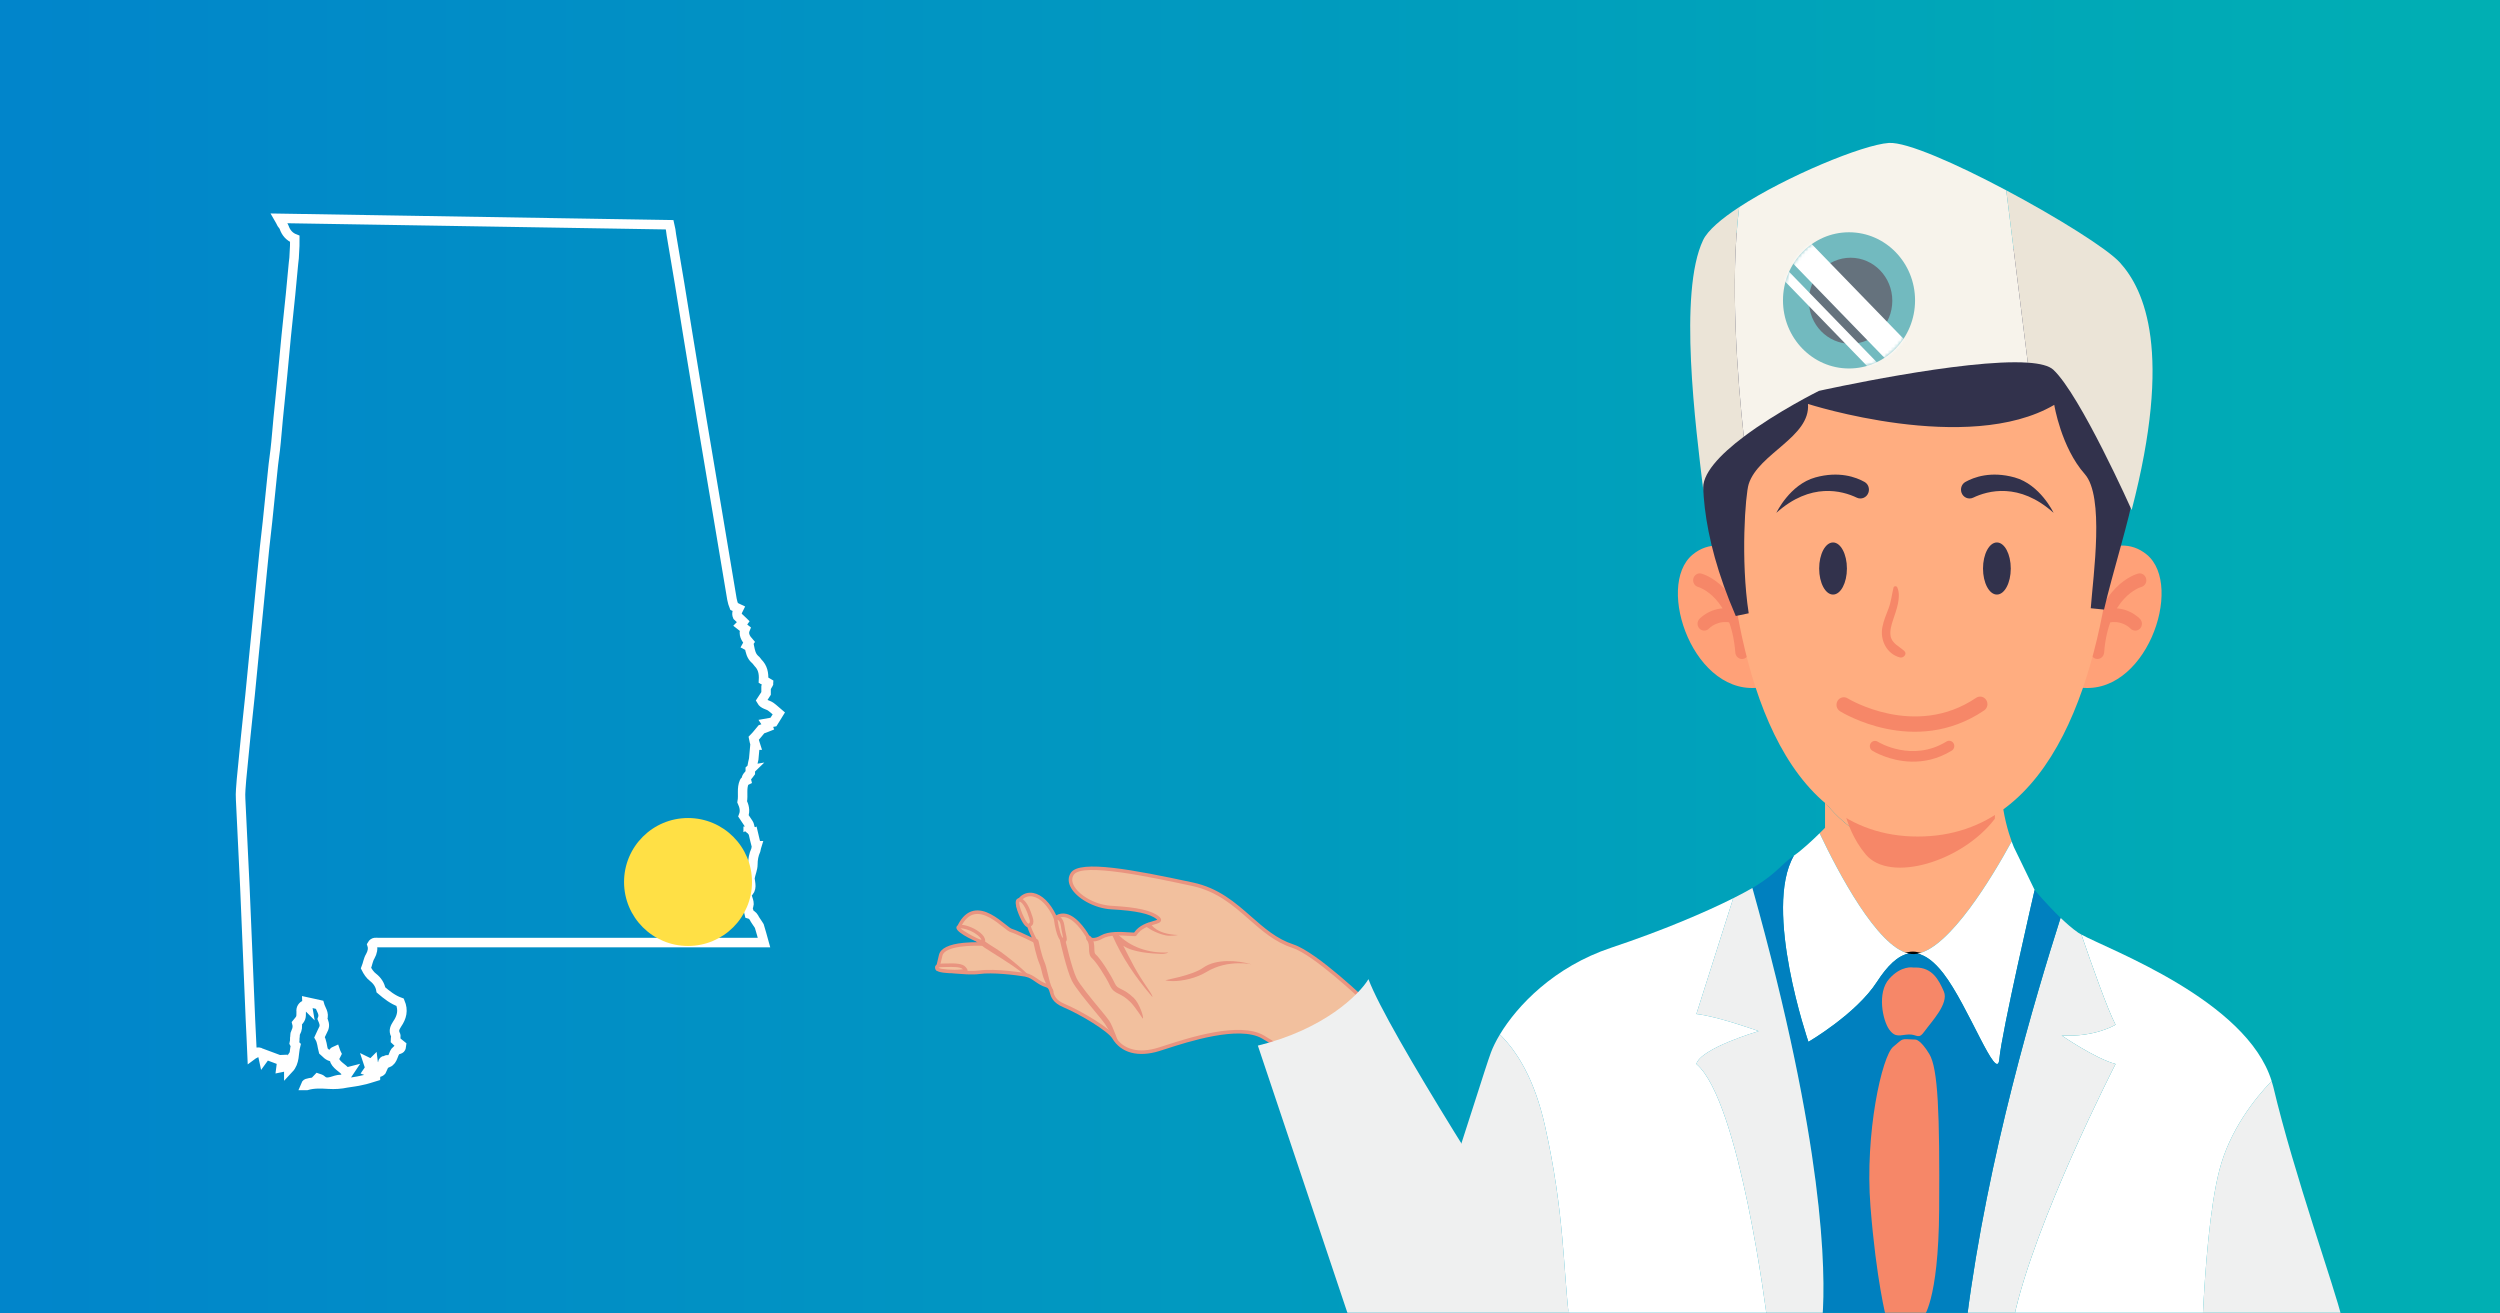 <svg width="790" height="415" viewBox="0 0 790 415" fill="none" xmlns="http://www.w3.org/2000/svg">
<rect x="0" y="0" width="790" height="415" fill="#333333" stroke="none"/>
<rect width="790" height="415" fill="url(#paint0_linear)"/>
<mask id="mask0" mask-type="alpha" maskUnits="userSpaceOnUse" x="0" y="0" width="790" height="415">
<rect width="790" height="415" fill="url(#paint1_linear)"/>
</mask>
<g mask="url(#mask0)">
<path d="M408.547 298.975C396.594 295.053 391.442 282.547 376.81 279.409C362.178 276.271 341.776 271.936 338.891 276.064C336.005 280.192 343.631 286.384 351.256 286.797C358.881 287.21 363.621 288.154 365.888 290.056C368.155 291.957 361.362 290.881 358.675 295.26C356.408 295.26 351.05 294.434 348.165 296.085C345.279 297.736 344.043 296.498 344.043 296.498C344.043 296.498 338.685 286.297 333.533 290.056C330.235 282.669 325.289 281.224 322.61 283.907C319.931 286.591 324.465 290.265 325.083 292.453C325.701 294.641 327.35 297.53 327.35 297.53C327.35 297.53 321.58 294.64 319.519 294.021C317.459 293.402 308.391 282.422 303.238 292.453C308.802 297.53 311.069 298.356 311.069 298.356C311.069 298.356 298.292 297.53 297.262 301.864C296.232 306.199 296.231 306.199 296.231 306.199C296.231 306.199 304.887 307.85 309.421 307.231C313.955 306.612 321.58 307.644 324.053 308.056C326.526 308.469 327.968 310.642 330.647 311.413C333.327 312.184 330.853 315.486 336.211 317.757C341.569 320.027 350.47 325.355 351.977 327.87C354.759 332.514 360.22 333.443 366.196 331.585C372.173 329.728 390.823 322.916 399.067 327.663C407.31 332.41 416.584 340.46 416.584 340.46L432.452 317.344C432.453 317.344 415.991 301.417 408.547 298.975Z" fill="#F2C09E"/>
<path d="M416.585 341.023C416.608 341.023 416.632 341.022 416.656 341.019C416.814 340.999 416.957 340.912 417.047 340.78L432.915 317.663C433.07 317.437 433.039 317.131 432.842 316.941C432.167 316.287 416.203 300.896 408.722 298.441C403.435 296.707 399.527 293.277 395.391 289.646C390.33 285.205 385.097 280.613 376.927 278.86C358.288 274.862 341.317 271.615 338.431 275.743C337.528 277.036 337.463 278.569 338.245 280.177C340.028 283.846 345.851 287.068 351.226 287.359C359.042 287.782 363.453 288.747 365.528 290.487C365.602 290.549 365.656 290.6 365.695 290.641C365.429 290.771 364.879 290.93 364.42 291.062C362.635 291.577 359.972 292.344 358.373 294.694C357.952 294.682 357.443 294.652 356.871 294.617C354.098 294.447 350.296 294.218 347.887 295.598C345.748 296.821 344.723 296.297 344.485 296.132C344.015 295.268 340.85 289.686 336.985 288.786C335.859 288.523 334.781 288.676 333.772 289.237C331.858 285.243 329.239 282.684 326.526 282.183C324.901 281.881 323.369 282.354 322.213 283.51C320.027 285.7 321.899 288.422 323.267 290.408C323.839 291.239 324.379 292.024 324.543 292.606C324.886 293.819 325.524 295.219 326.045 296.262C324.17 295.354 321.104 293.91 319.68 293.483C319.347 293.383 318.558 292.757 317.723 292.094C315.172 290.07 311.315 287.015 307.616 287.815C305.655 288.239 304.015 289.713 302.739 292.196C302.624 292.421 302.673 292.697 302.861 292.868C305.607 295.373 307.567 296.861 308.863 297.73C307.657 297.732 306.099 297.764 304.496 297.925C299.823 298.397 297.205 299.678 296.716 301.734L295.686 306.068C295.651 306.218 295.677 306.375 295.76 306.503C295.844 306.632 295.977 306.722 296.126 306.75C296.484 306.818 304.927 308.409 309.497 307.787C313.644 307.22 320.771 308.078 323.961 308.61C325.131 308.805 326.084 309.463 327.092 310.158C328.092 310.848 329.126 311.56 330.493 311.953C331.283 312.18 331.44 312.625 331.718 313.609C332.104 314.977 332.635 316.85 335.993 318.274C341.599 320.649 350.124 325.87 351.497 328.159C354.252 332.758 359.67 334.202 366.364 332.122C366.926 331.947 367.6 331.729 368.366 331.48C375.298 329.233 391.533 323.973 398.789 328.151C406.888 332.816 416.125 340.804 416.217 340.885C416.32 340.975 416.451 341.023 416.585 341.023ZM431.72 317.421L416.475 339.629C414.467 337.926 406.482 331.286 399.347 327.177C391.661 322.751 375.694 327.925 368.021 330.412C367.259 330.659 366.589 330.876 366.031 331.05C359.872 332.963 354.926 331.701 352.459 327.582C350.832 324.867 341.614 319.436 336.431 317.24C333.568 316.027 333.159 314.581 332.798 313.304C332.517 312.311 332.226 311.284 330.803 310.875C329.612 310.532 328.655 309.872 327.729 309.234C326.663 308.499 325.562 307.739 324.145 307.503C323.761 307.439 314.693 305.946 309.345 306.675C305.617 307.185 298.915 306.102 296.914 305.752L297.808 301.994C298.563 298.82 307.612 298.695 311.033 298.916C311.309 298.928 311.561 298.745 311.618 298.471C311.676 298.197 311.524 297.923 311.261 297.828C311.242 297.82 309.067 296.964 303.939 292.331C305.018 290.391 306.333 289.242 307.852 288.913C311.041 288.222 314.641 291.083 317.026 292.975C318.067 293.801 318.819 294.397 319.358 294.559C321.349 295.157 327.042 298.003 327.099 298.032C327.321 298.143 327.588 298.096 327.758 297.916C327.928 297.736 327.96 297.466 327.838 297.251C327.822 297.222 326.215 294.394 325.623 292.299C325.408 291.539 324.817 290.68 324.191 289.771C322.604 287.465 321.59 285.723 323.007 284.304C323.907 283.404 325.053 283.053 326.322 283.287C328.799 283.745 331.241 286.295 333.021 290.284C333.09 290.439 333.225 290.554 333.388 290.598C333.552 290.643 333.726 290.609 333.863 290.509C334.77 289.848 335.706 289.644 336.729 289.88C340.332 290.717 343.515 296.699 343.547 296.759C343.573 296.809 343.606 296.854 343.647 296.894C343.71 296.957 345.224 298.415 348.443 296.572C350.562 295.359 354.318 295.587 356.803 295.738C357.536 295.782 358.17 295.821 358.675 295.821C358.87 295.821 359.051 295.719 359.153 295.553C360.498 293.361 363.045 292.627 364.73 292.141C365.941 291.792 366.741 291.561 366.886 290.878C367.015 290.267 366.457 289.8 366.248 289.624C363.974 287.718 359.361 286.673 351.286 286.236C345.673 285.932 340.67 282.598 339.253 279.685C338.653 278.448 338.685 277.338 339.35 276.386C342.048 272.529 363.734 277.179 376.693 279.958C384.578 281.649 389.699 286.144 394.651 290.49C398.877 294.199 402.868 297.702 408.372 299.508C415.025 301.692 429.323 315.137 431.72 317.421Z" fill="#E99480"/>
<path d="M333.534 290.055C333.534 290.055 335.388 289.48 335.801 292.575C336.213 295.671 337.243 297.736 335.801 297.116C334.358 296.497 333.534 290.055 333.534 290.055Z" fill="#F2C09E"/>
<path d="M336.218 297.791C336.401 297.791 336.597 297.743 336.769 297.6C337.29 297.17 337.121 296.392 336.814 294.978C336.665 294.29 336.479 293.434 336.356 292.503C336.177 291.163 335.716 290.245 334.984 289.777C334.208 289.28 333.451 289.494 333.367 289.52L332.916 289.66L332.976 290.128C333.779 296.401 335.171 297.46 335.578 297.634C335.692 297.683 335.942 297.791 336.218 297.791ZM334.178 290.626C334.248 290.65 334.322 290.685 334.395 290.734C334.821 291.017 335.114 291.681 335.244 292.651C335.374 293.628 335.565 294.509 335.719 295.216C335.821 295.685 335.941 296.239 335.975 296.577C335.346 296.188 334.581 293.342 334.178 290.626Z" fill="#E99480"/>
<path d="M321.704 284.545C322.54 283.817 324.03 285.247 325.132 288.158C326.235 291.069 326.338 291.927 325.084 292.451C323.83 292.976 320.708 285.412 321.704 284.545Z" fill="#F2C09E"/>
<path d="M324.942 293.046C325.059 293.046 325.179 293.023 325.3 292.972C327.157 292.195 326.673 290.641 325.657 287.961C324.783 285.653 323.62 284.113 322.546 283.842C322.104 283.73 321.672 283.83 321.336 284.122C320.094 285.205 322.297 290.084 323.166 291.485C323.598 292.183 324.226 293.046 324.942 293.046ZM322.192 284.921C322.215 284.921 322.241 284.925 322.272 284.932C322.825 285.072 323.791 286.203 324.608 288.36C325.765 291.413 325.538 291.649 324.943 291.904C324.632 291.736 323.871 290.705 323.085 288.845C322.157 286.651 321.988 285.254 322.099 284.95C322.126 284.931 322.154 284.921 322.192 284.921Z" fill="#E99480"/>
<path d="M302.783 293.177C302.717 292.322 305.889 292.876 308.295 294.382C310.701 295.887 310.901 297.092 310.701 297.594C310.5 298.095 302.883 294.482 302.783 293.177Z" fill="#F2C09E"/>
<path d="M310.563 298.203C311.009 298.203 311.17 297.933 311.221 297.804C311.39 297.381 311.699 295.851 308.592 293.907C306.682 292.71 303.667 291.799 302.646 292.419C302.352 292.598 302.197 292.89 302.223 293.223C302.355 294.941 309.255 298.017 310.366 298.188C310.437 298.198 310.503 298.203 310.563 298.203ZM303.556 293.333C304.356 293.333 306.262 293.774 307.997 294.86C309.487 295.792 310.011 296.56 310.154 297.01C308.48 296.571 304.419 294.23 303.511 293.334C303.526 293.334 303.541 293.333 303.556 293.333Z" fill="#E99480"/>
<path d="M296.233 306.197C295.407 305.065 297.271 305.021 298.674 305.021C300.077 305.021 303.686 304.72 304.688 305.924C305.69 307.129 305.189 306.727 303.485 306.928C301.781 307.128 296.798 306.972 296.233 306.197Z" fill="#F2C09E"/>
<path d="M301.511 307.562C302.476 307.562 303.258 307.523 303.548 307.489C303.956 307.441 304.29 307.429 304.559 307.42C305.092 307.401 305.513 307.386 305.702 306.965C305.904 306.512 305.573 306.116 305.117 305.567C304.166 304.424 301.77 304.386 299.396 304.449C299.119 304.455 298.873 304.462 298.673 304.462C297.201 304.462 295.952 304.523 295.568 305.28C295.437 305.539 295.367 305.967 295.778 306.531V306.531C296.394 307.374 299.393 307.562 301.511 307.562ZM304.271 306.307C304.034 306.317 303.746 306.334 303.417 306.373C301.498 306.599 297.237 306.331 296.674 305.854C296.651 305.822 296.634 305.795 296.621 305.772C296.879 305.648 297.567 305.585 298.672 305.585C298.88 305.585 299.136 305.579 299.424 305.572C300.771 305.537 303.572 305.466 304.254 306.286C304.261 306.293 304.266 306.3 304.271 306.307Z" fill="#E99480"/>
<path d="M353.524 329.953C353.669 329.953 351.69 324.33 350.488 322.524C350.049 321.865 348.9 320.474 347.445 318.712C344.82 315.535 341.225 311.183 340.217 309.164C338.678 306.081 336.641 297.026 336.621 296.934C336.52 296.48 336.07 296.195 335.616 296.296C335.162 296.398 334.878 296.848 334.979 297.303C335.063 297.683 337.081 306.651 338.712 309.917C339.806 312.109 343.322 316.366 346.148 319.786C347.515 321.442 348.697 322.872 349.087 323.458C350.263 325.225 352.772 329.494 352.797 329.537C352.954 329.804 353.235 329.953 353.524 329.953Z" fill="#E99480"/>
<path d="M332.523 313.95C332.907 313.687 333.005 313.163 332.743 312.779C332.069 311.792 331.554 309.607 331.1 307.68C330.749 306.189 330.416 304.781 330.01 303.875C329.155 301.973 328.184 297.402 328.175 297.356C328.079 296.9 327.629 296.613 327.177 296.706C326.722 296.803 326.432 297.25 326.528 297.705C326.569 297.9 327.546 302.499 328.475 304.566C328.816 305.325 329.13 306.657 329.463 308.066C329.973 310.239 332.378 314.049 332.523 313.95Z" fill="#E99480"/>
<path d="M324.732 308.777C324.92 308.777 325.109 308.715 325.266 308.586C325.625 308.29 318.282 301.989 314.663 299.723C313.349 298.901 311.992 298.051 311.716 297.816C311.452 297.5 310.99 297.418 310.631 297.638C310.234 297.881 310.109 298.399 310.352 298.796C310.543 299.11 310.895 299.353 313.77 301.152C317.083 303.226 322.627 306.697 324.081 308.469C324.247 308.673 324.489 308.777 324.732 308.777ZM311.786 297.916C311.787 297.916 311.787 297.916 311.787 297.917C311.787 297.916 311.787 297.916 311.786 297.916Z" fill="#E99480"/>
<path d="M361.128 321.882C361.579 321.77 360.144 317.162 358.291 315.36C356.586 313.703 355.269 313.047 354.307 312.568C353.28 312.056 352.764 311.799 352.254 310.693C350.997 307.965 347.725 302.861 346.225 301.573C345.862 301.261 345.832 300.685 345.816 299.77C345.795 298.628 345.769 297.207 344.679 295.947C344.375 295.595 343.844 295.557 343.492 295.862C343.141 296.167 343.103 296.699 343.407 297.051C344.098 297.848 344.115 298.797 344.134 299.801C344.153 300.847 344.175 302.033 345.13 302.853C346.335 303.888 349.473 308.681 350.727 311.4C351.486 313.046 352.446 313.524 353.56 314.078C354.47 314.532 355.603 315.096 357.119 316.57C358.74 318.145 361.06 321.899 361.128 321.882Z" fill="#E99480"/>
<path d="M370.718 310.03C373.65 310.03 377.99 309.118 381.19 307.167C388.215 302.885 395.997 304.86 395.549 304.732C391.002 303.435 384.257 302.934 380.219 305.79C376.557 308.379 367.865 309.675 368.312 309.799C368.829 309.941 369.676 310.03 370.718 310.03Z" fill="#E99480"/>
<path d="M368.377 295.581C369.881 295.902 372.57 295.47 372.106 295.45C365.383 295.17 363.775 292.117 363.76 292.087C363.554 291.675 363.052 291.499 362.639 291.701C362.225 291.902 362.046 292.393 362.241 292.811C362.317 292.974 364.948 294.85 368.377 295.581Z" fill="#E99480"/>
<path d="M363.052 312.893C358.606 306.462 357.582 303.878 354.959 298.863C358.069 301.007 364.05 301.311 366.771 301.425C368.522 301.498 369.273 300.968 369.176 300.971C362.777 301.304 356.894 299.135 353.052 295.012C352.771 294.712 352.315 294.657 351.972 294.885C351.629 295.112 351.501 295.555 351.669 295.931C354.571 302.426 358.509 308.469 364.064 314.95C364.23 315.144 364.365 314.792 363.052 312.893Z" fill="#E99480"/>
<path d="M605.911 301.356C604.989 301.166 604.079 301.15 603.182 301.317C593.24 299.182 580.936 275.816 574.999 263.304C576.034 262.288 576.71 261.592 576.71 261.592C576.71 261.592 576.71 261.592 576.71 253.477C576.71 253.477 587.202 268.355 605.236 269.032C623.27 269.708 632.452 250.772 632.452 250.772C632.916 257.479 634.686 263.153 635.682 265.901C629.554 277.123 616.165 299.482 605.911 301.356Z" fill="#FFAD80"/>
<path d="M605.236 269.031C587.202 268.355 576.71 253.476 576.71 253.476C571.465 247.389 571.464 235.892 571.464 227.777C568.185 227.1 565.561 227.1 562.938 216.28C560.315 205.46 560.315 202.077 565.561 199.372C559.659 138.505 606.877 143.24 606.877 143.24C625.894 143.24 646.879 154.737 646.879 200.725C648.19 202.077 654.748 201.401 650.813 214.251C646.879 227.101 648.189 227.778 642.944 228.454C642.289 233.864 641.632 245.361 632.452 250.771C632.452 250.771 623.27 269.708 605.236 269.031Z" fill="#FFAD80"/>
<path d="M605.911 301.356C605.574 301.417 605.238 301.477 604.908 301.493C604.343 301.521 603.765 301.442 603.181 301.317C604.08 301.15 604.989 301.166 605.911 301.356Z" stroke="black" stroke-miterlimit="10"/>
<path d="M603.181 301.317C599.711 301.961 596.408 305.176 593.104 310.286C586.545 320.431 571.463 329.222 571.463 329.222C571.463 329.222 557.036 287.292 566.873 270.384C569.485 268.588 572.956 265.311 574.998 263.304C580.936 275.816 593.24 299.183 603.181 301.317Z" fill="white"/>
<path d="M614.09 307.581C611.208 303.867 608.505 301.891 605.911 301.356C616.166 299.482 629.554 277.123 635.682 265.9C636.092 267.031 636.374 267.679 636.374 267.679L642.943 281.234C642.943 281.234 632.452 326.517 631.795 334.634C631.14 342.748 621.959 317.726 614.09 307.581Z" fill="white"/>
<path d="M471.128 332.604C471.745 330.949 472.688 329.007 473.96 326.894C479.462 332.297 484.921 341.128 488.178 355.597C494.4 383.238 493.989 401.509 495.859 416.464H440.306C446.864 411.73 467.849 341.395 471.128 332.604Z" fill="#EFF0F0"/>
<path d="M717.835 341.602C718.022 342.206 718.213 342.809 718.359 343.424C724.918 371.152 738.032 407.672 740 416.465H696.054C696.778 401.396 698.276 381.532 701.309 369.8C704.568 357.193 712.383 347.294 717.835 341.602Z" fill="#EFF0F0"/>
<path d="M651.468 327.194C661.962 327.87 668.519 323.811 668.519 323.811C666.083 319.206 661.135 305.273 657.719 295.325C666.527 300.136 709.972 316.114 717.835 341.603C712.383 347.295 704.568 357.193 701.308 369.8C698.275 381.532 696.777 401.396 696.053 416.465H636.374C642.92 386.031 668.518 336.226 668.518 336.226C661.962 334.438 651.468 327.194 651.468 327.194Z" fill="white"/>
<path d="M656.715 294.731C656.965 294.902 657.32 295.106 657.719 295.324C661.135 305.273 666.083 319.205 668.519 323.811C668.519 323.811 661.962 327.869 651.468 327.193C651.468 327.193 661.962 334.437 668.519 336.225C668.519 336.225 642.92 386.03 636.374 416.464H621.564C628.099 365.374 643.224 314.912 651.142 290.027C653 291.813 654.946 293.514 656.715 294.731Z" fill="#EFF0F0"/>
<path d="M553.754 280.601C554.229 280.324 554.672 280.059 555.069 279.81C561.627 275.71 562.938 273.09 566.873 270.384C557.036 287.292 571.463 329.222 571.463 329.222C571.463 329.222 586.546 320.431 593.104 310.286C596.408 305.176 599.711 301.96 603.182 301.317C603.766 301.443 604.343 301.522 604.909 301.493C605.238 301.477 605.575 301.417 605.911 301.356C608.504 301.891 611.208 303.867 614.089 307.581C621.959 317.725 631.139 342.749 631.795 334.633C632.452 326.517 642.944 281.234 642.944 281.234C642.944 281.234 646.802 285.86 651.142 290.028C643.224 314.912 628.099 365.375 621.564 416.465H575.887C576.996 401.788 576.479 361.839 553.754 280.601Z" fill="#0080BF"/>
<path d="M536.051 336.225C537.362 331.25 555.725 325.84 555.725 325.84C555.725 325.84 542.609 321.107 536.051 320.43L547.7 283.845C550.111 282.635 552.147 281.539 553.754 280.601C576.479 361.838 576.996 401.787 575.887 416.464H558.347C558.347 416.465 549.822 347.963 536.051 336.225Z" fill="#EFF0F0"/>
<path d="M509.164 299.465C525.537 294.002 539.061 288.18 547.699 283.845L536.051 320.431C542.608 321.107 555.724 325.841 555.724 325.841C555.724 325.841 537.362 331.251 536.051 336.226C549.822 347.963 558.347 416.465 558.347 416.465H495.859C493.989 401.509 494.401 383.238 488.179 355.598C484.922 341.129 479.462 332.297 473.961 326.894C479.447 317.782 491.064 305.504 509.164 299.465Z" fill="white"/>
<path d="M581.817 249.32C581.817 249.32 581.891 260.79 589.559 269.993C597.228 279.196 620.096 272.24 630.351 258.755L631.018 245.798L581.817 249.32Z" fill="#F68768"/>
<path d="M655.419 179.722C655.419 179.722 668.186 166.84 678.382 175.245C690.426 185.175 677.828 220.917 656.461 217.131L655.419 179.722Z" fill="#FFA178"/>
<path d="M662.87 208.24C663.928 208.201 664.813 207.352 664.902 206.237C666.273 188.65 676.259 185.597 676.685 185.477C677.804 185.156 678.469 183.963 678.17 182.81C677.867 181.652 676.733 180.958 675.608 181.261C675.065 181.406 662.315 185.05 660.688 205.885C660.594 207.086 661.463 208.136 662.626 208.232C662.708 208.242 662.788 208.243 662.87 208.24Z" fill="#F68768"/>
<path d="M674.81 199.272C675.308 199.255 675.804 199.058 676.193 198.676C677.038 197.845 677.072 196.467 676.267 195.596C676.087 195.398 671.75 190.81 664.875 192.629C663.745 192.928 663.061 194.117 663.352 195.282C663.641 196.446 664.794 197.147 665.923 196.85C670.44 195.656 673.178 198.566 673.205 198.597C673.637 199.067 674.228 199.293 674.81 199.272Z" fill="#F68768"/>
<path d="M557.852 179.722C557.852 179.722 545.085 166.84 534.888 175.245C522.842 185.175 535.44 220.917 556.808 217.131L557.852 179.722Z" fill="#FFA178"/>
<path d="M550.399 208.24C549.342 208.201 548.455 207.352 548.369 206.237C546.997 188.65 537.01 185.597 536.585 185.477C535.466 185.156 534.8 183.963 535.1 182.81C535.4 181.652 536.536 180.958 537.662 181.261C538.207 181.406 550.956 185.05 552.583 205.885C552.675 207.086 551.808 208.136 550.644 208.232C550.563 208.242 550.483 208.243 550.399 208.24Z" fill="#F68768"/>
<path d="M538.459 199.272C537.961 199.255 537.466 199.058 537.077 198.676C536.231 197.845 536.197 196.467 537.001 195.596C537.183 195.398 541.518 190.81 548.397 192.629C549.526 192.928 550.208 194.117 549.918 195.282C549.628 196.446 548.475 197.147 547.347 196.85C542.829 195.656 540.092 198.566 540.065 198.597C539.632 199.067 539.041 199.293 538.459 199.272Z" fill="#F68768"/>
<path d="M605.993 264.345C650.109 264.345 663.729 210.31 667.788 170.75C671.531 134.276 644.068 102.129 608.504 101.709C608.032 101.703 607.557 101.7 607.078 101.7C606.483 101.7 605.895 101.703 605.31 101.711C570.182 102.195 542.82 133.469 545.854 169.564C549.225 209.643 561.902 264.345 605.993 264.345Z" fill="#FFAD80"/>
<path d="M596.071 230.292C604.664 232.067 615.967 231.954 626.984 224.501C628.052 223.781 628.349 222.301 627.652 221.2C626.95 220.1 625.517 219.793 624.45 220.515C605.122 233.587 584.043 220.801 583.834 220.67C582.741 219.989 581.321 220.355 580.663 221.484C580.003 222.612 580.357 224.076 581.449 224.754C581.924 225.048 587.716 228.563 596.071 230.292Z" fill="#F68768"/>
<path d="M603.952 240.678C607.823 240.773 612.266 239.952 616.764 237.189C617.534 236.716 617.788 235.688 617.329 234.895C616.871 234.101 615.874 233.841 615.104 234.314C604.288 240.955 593.769 234.63 593.325 234.356C592.559 233.884 591.562 234.139 591.101 234.931C590.641 235.723 590.888 236.746 591.655 237.225C591.978 237.427 597.056 240.509 603.952 240.678Z" fill="#F68768"/>
<path d="M549.984 72.632C527.602 88.419 547.851 119.204 547.851 119.204C547.851 119.204 525.567 141.701 548.503 194.657L552.59 193.798C549.984 176.841 551.547 156.199 552.59 152.95C555.689 143.266 572.166 138.109 571.319 127.641C571.319 127.641 621.817 143.925 649.145 127.935C649.145 127.935 651.301 141.349 658.788 149.809C665.054 156.888 661.486 181.54 660.68 192.204L664.875 192.629C667.361 181.765 673.433 162.2 674.084 156.435C674.495 152.803 675.996 138.392 676.636 128.091C677.199 119.061 675.636 109.971 671.671 101.902C669.481 97.44 666.429 92.959 662.23 89.735C647.562 78.468 570.281 58.316 549.984 72.632Z" fill="#32324C"/>
<path d="M626.631 179.65C626.631 184.196 628.594 187.882 631.016 187.882C633.44 187.884 635.404 184.199 635.405 179.652C635.405 175.105 633.443 171.418 631.021 171.418C628.597 171.416 626.631 175.105 626.631 179.65Z" fill="#32324C"/>
<path d="M648.931 162.052C648.931 162.052 644.711 153.106 636.607 150.867C629.105 148.792 623.743 150.786 621.058 152.297C619.886 152.957 619.381 154.415 619.845 155.705C620.396 157.233 622.088 157.947 623.521 157.26C628.061 155.081 638.06 152.276 648.931 162.052Z" fill="#32324C"/>
<path d="M583.627 179.65C583.628 184.196 581.665 187.882 579.243 187.882C576.82 187.884 574.854 184.199 574.854 179.652C574.854 175.106 576.815 171.418 579.239 171.418C581.661 171.416 583.627 175.105 583.627 179.65Z" fill="#32324C"/>
<path d="M561.328 162.052C561.328 162.052 565.546 153.106 573.651 150.867C581.154 148.792 586.514 150.786 589.2 152.297C590.374 152.957 590.88 154.415 590.413 155.705C589.863 157.233 588.171 157.947 586.74 157.26C582.196 155.081 572.198 152.276 561.328 162.052Z" fill="#32324C"/>
<path d="M594.825 198.195C595.22 196.121 596.057 194.182 596.799 192.224C597.62 190.053 597.802 187.886 598.355 185.68C598.496 185.118 599.316 185.111 599.537 185.607C600.872 188.617 599.226 192.825 598.264 195.726C597.72 197.364 597.177 199.088 597.406 200.839C597.726 203.289 600.183 204.26 601.762 205.711C602.794 206.66 601.464 208.029 600.411 207.76C596.245 206.696 594.036 202.328 594.825 198.195Z" fill="#F68768"/>
<path d="M605.341 305.732C610.583 305.732 612.608 309.528 614.265 313.325C615.921 317.122 610.215 323.007 608.19 325.854C606.165 328.702 605.905 326.796 603.182 326.894C600.458 326.994 598.986 328.132 596.961 325.284C594.936 322.437 593.096 313.705 596.961 309.338C600.827 304.972 604.547 305.732 604.547 305.732" fill="#F68768"/>
<path d="M605.341 328.512C605.341 328.512 606.901 328.512 609.662 333.068C612.423 337.624 612.975 351.672 612.773 382.235C612.578 411.611 607.637 416.464 607.637 416.464H596.041C596.041 416.464 592.911 404.57 591.071 381.286C589.23 358.002 594.752 333.637 598.25 330.789C601.746 327.942 600.283 328.321 605.341 328.512Z" fill="#F68768"/>
<path d="M669.882 82.957C677.715 91.585 686.601 111.27 673.608 161.163C673.608 161.163 657.371 124.789 648.856 116.84C647.479 115.559 644.616 114.865 640.784 114.603L633.972 60.135C650.079 68.697 665.903 78.577 669.882 82.957Z" fill="#EBE4D7"/>
<path d="M538.193 75.852C539.649 72.803 543.935 69.148 549.602 65.438C546.584 88.694 549.097 120.097 551.041 137.992C543.597 143.595 537.475 149.898 538.261 155.102C535.835 134.852 530.3 92.371 538.193 75.852Z" fill="#EBE4D7"/>
<path d="M549.602 65.439C564.379 55.772 588.589 45.741 596.86 45.172C602.49 44.785 618.365 51.841 633.972 60.136L640.784 114.603C620.885 113.234 574.804 123.512 574.804 123.512C574.804 123.512 561.593 130.05 551.04 137.993C549.097 120.097 546.584 88.694 549.602 65.439Z" fill="#F7F3EB"/>
<path d="M563.423 94.919C563.423 106.805 572.765 116.44 584.288 116.44C595.816 116.44 605.157 106.805 605.157 94.919C605.157 83.033 595.816 73.399 584.288 73.399C572.765 73.399 563.423 83.033 563.423 94.919Z" fill="#72BABF"/>
<path d="M571.601 95.038C571.601 102.547 577.503 108.635 584.783 108.635C592.067 108.635 597.969 102.547 597.969 95.038C597.969 87.529 592.066 81.441 584.783 81.441C577.503 81.441 571.601 87.529 571.601 95.038Z" fill="#65727D"/>
<mask id="mask1" mask-type="alpha" maskUnits="userSpaceOnUse" x="563" y="73" width="43" height="44">
<path d="M563.423 94.919C563.423 106.805 572.764 116.44 584.288 116.44C595.816 116.44 605.157 106.805 605.157 94.919C605.157 83.033 595.815 73.399 584.288 73.399C572.764 73.399 563.423 83.033 563.423 94.919Z" fill="#72BABF"/>
</mask>
<g mask="url(#mask1)">
<path d="M561.515 78.034L567.447 71.916L604.937 110.578L599.004 116.696L561.515 78.034Z" fill="white"/>
<path d="M557.487 82.146L559.602 79.964L597.096 118.621L594.981 120.802L557.487 82.146Z" fill="white"/>
</g>
<path d="M432.431 309.411C438.489 325.745 477.668 386.996 496.501 415.58H426.024L397.484 330.412C418.452 325.278 429.519 314.272 432.431 309.411Z" fill="#EFF0F0"/>
</g>
<path d="M121.052 336.261C120.917 336.531 120.782 336.8 120.782 336.935C120.243 337.205 119.839 337.474 119.435 337.744C119.3 337.609 119.165 337.474 119.03 337.339C118.626 337.609 118.356 337.744 117.952 338.013C117.278 337.205 118.087 336.531 117.952 335.587C117.683 335.857 117.548 335.992 117.278 336.126C117.143 335.992 116.874 335.992 116.335 335.722C116.604 336.531 116.739 336.935 116.874 337.609C116.739 337.879 116.47 338.148 116.2 338.552C117.817 339.226 119.165 338.418 120.782 338.013C120.378 338.957 119.435 338.822 118.761 339.091C118.761 339.361 118.626 339.631 118.626 340.17C117.278 340.574 115.796 341.113 114.313 341.383C112.696 341.787 111.213 341.922 109.596 342.191C107.709 342.596 105.822 342.73 103.801 342.596C101.509 342.461 99.218 342.326 96.927 343C96.792 343 96.657 343 96.523 343C96.792 342.326 96.792 342.326 99.353 341.922C99.623 341.652 99.892 341.248 100.431 340.709C100.836 340.844 101.375 340.978 101.644 341.248C102.588 342.191 103.666 342.057 104.744 341.787C105.688 341.517 106.631 341.113 107.709 341.113C108.113 341.113 108.653 340.844 108.922 340.574C109.461 340.035 109.866 339.361 110.405 338.552C109.866 338.687 109.731 338.822 109.326 338.822C108.248 337.339 106.092 336.666 105.553 334.509C105.822 334.105 106.092 333.566 106.361 333.027C106.227 332.757 106.092 332.487 105.957 332.083C105.014 332.487 105.014 333.161 105.148 333.97C103.666 333.835 102.992 332.757 102.183 332.083C101.779 330.601 101.779 329.118 100.97 327.77C101.375 326.827 101.914 325.883 102.318 324.94C102.722 323.862 102.318 322.918 101.914 321.975C102.588 320.223 101.375 319.01 100.97 317.527C99.623 317.258 98.275 316.853 96.927 316.584C96.927 316.853 97.062 317.258 97.197 318.066C96.792 317.662 96.657 317.527 96.523 317.393C95.579 317.932 95.04 318.606 95.175 319.684C95.175 321.705 95.175 321.705 93.827 323.323C94.097 324.266 93.962 325.344 93.423 326.288C93.153 326.692 93.288 327.501 93.153 328.04C93.153 328.579 93.153 329.118 93.019 329.657C93.153 329.927 93.288 330.196 93.423 330.331C92.749 332.892 93.288 335.587 91.266 337.744C91.266 337.474 91.266 337.205 91.132 336.935C91.132 336.8 90.997 336.531 90.997 335.992C90.727 336.396 90.593 336.666 90.458 336.935C90.053 337.07 89.514 337.205 88.841 337.339C88.975 336.396 88.975 335.587 89.11 334.779C88.706 334.779 88.436 334.913 88.301 334.913C86.819 334.374 85.471 333.835 83.989 333.296C83.854 333.7 83.719 333.97 83.315 334.509C83.045 333.161 82.506 332.353 81.293 332.487C80.754 332.892 80.215 333.027 79.676 333.431C79.541 329.657 79.271 325.883 79.137 322.244C78.867 314.697 78.463 307.15 78.193 299.602C77.924 293.268 77.654 286.798 77.385 280.464C76.98 271.164 76.441 261.865 76.037 252.565C75.902 250.544 76.171 248.387 76.306 246.365C76.711 241.783 77.25 237.201 77.654 232.618C78.058 228.305 78.597 223.993 79.002 219.815C79.406 215.637 79.811 211.593 80.215 207.415C80.619 202.833 81.158 198.385 81.563 193.803C81.967 189.625 82.371 185.581 82.775 181.403C83.315 175.878 83.854 170.352 84.528 164.826C85.067 159.57 85.606 154.313 86.145 149.057C86.415 145.957 86.954 142.857 87.223 139.758C87.493 137.332 87.627 134.906 87.897 132.345C88.301 127.897 88.841 123.45 89.245 118.867C89.649 114.554 90.053 110.242 90.458 106.063C90.862 101.751 91.401 97.438 91.806 93.125C92.075 89.755 92.48 86.521 92.749 83.151C92.884 82.073 93.019 80.995 93.019 79.917C93.153 78.434 93.153 76.952 93.153 75.469C91.401 74.795 90.323 73.448 89.784 71.83C89.649 71.426 89.245 71.022 88.975 70.617C88.706 70.213 88.571 69.674 88.167 69C129.408 69.674 170.515 70.348 211.622 71.022C211.891 72.1 212.026 73.178 212.161 74.256C213.913 84.634 215.665 94.877 217.282 105.255C218.765 114.285 220.247 123.315 221.73 132.345C223.347 141.914 224.964 151.618 226.582 161.187C228.199 170.621 229.682 179.921 231.299 189.355C231.434 190.164 231.703 190.972 231.973 191.646C232.512 191.916 232.916 192.051 233.455 192.32C233.051 193.129 232.647 193.803 233.051 194.746C233.59 195.285 234.264 195.824 234.938 196.498C234.668 196.903 234.399 197.172 233.994 197.576C234.534 197.981 234.938 198.385 235.477 198.789C234.803 200.407 235.612 201.755 236.69 202.968C236.42 203.372 236.151 203.641 236.016 203.911C236.286 204.046 236.555 204.315 236.825 204.45C237.094 205.798 237.364 207.28 238.577 208.359C238.981 208.628 239.251 209.167 239.52 209.437C241.003 210.919 241.407 212.671 241.272 214.963C241.677 215.232 242.216 215.502 242.89 215.906C242.89 216.041 242.755 216.176 242.755 216.176C242.485 216.58 242.351 216.984 242.081 217.254C242.081 217.928 242.081 218.467 242.081 219.141C241.677 219.815 241.138 220.623 240.598 221.432C241.272 222.645 242.62 222.645 243.564 223.319C244.507 223.993 245.316 224.801 246.124 225.475C245.585 226.419 244.911 227.227 244.372 228.171C243.698 228.305 243.024 228.44 242.216 228.575C242.485 228.979 242.62 229.249 242.755 229.653C242.081 229.923 241.407 230.192 240.598 230.462C239.79 231.405 239.116 232.349 238.173 233.292C238.307 233.966 238.442 234.64 238.712 235.449H238.577C238.442 236.931 238.307 238.279 238.173 239.896C238.038 240.57 237.768 241.514 237.633 242.322C237.768 242.322 237.768 242.457 237.903 242.457C237.633 242.727 237.364 242.861 237.094 243.131C237.094 243.535 237.094 243.94 237.094 244.209C236.555 245.018 235.612 245.557 235.881 246.635C235.612 246.77 235.207 246.905 235.207 247.039C234.264 249.196 234.938 251.217 234.534 253.374C235.073 254.587 235.612 256.069 234.938 257.821C235.477 258.63 236.016 259.439 236.555 260.247C236.825 260.652 236.825 261.056 236.96 261.595C236.825 261.595 236.825 261.73 236.69 261.73C236.555 261.595 236.555 261.46 236.42 261.46C236.42 261.326 236.42 261.191 236.42 261.191C236.42 261.326 236.42 261.326 236.42 261.46C236.555 261.595 236.555 261.73 236.69 261.73C236.825 261.73 236.96 261.73 237.094 261.865C237.229 262 237.229 262.269 237.364 262.404C237.633 262.539 237.768 262.673 237.903 262.673C238.307 264.291 238.577 265.773 238.981 267.256H239.116C238.981 267.66 238.981 268.199 238.846 268.604C238.173 270.086 237.903 271.569 237.903 273.186C237.903 274.534 237.229 276.016 236.96 277.499C237.094 279.116 237.903 281.003 236.016 282.351C235.881 283.833 237.364 285.316 236.286 286.798C236.42 287.472 236.69 288.146 236.825 288.82C237.768 289.09 238.173 289.763 238.577 290.572C238.846 290.976 239.116 291.381 239.385 291.785C239.52 292.055 239.79 292.324 239.925 292.594C240.464 294.211 240.868 295.963 241.407 297.85C240.598 297.85 240.059 297.85 239.52 297.85C223.212 297.85 207.039 297.85 190.731 297.85C167.011 297.85 143.29 297.85 119.569 297.85C118.896 297.85 118.087 297.58 117.548 298.524C117.952 299.737 117.683 300.95 117.009 302.163C116.335 303.241 116.2 304.589 115.661 305.937C116.2 307.015 116.874 308.093 117.952 308.902C119.165 309.845 120.109 311.193 120.378 312.81C122.265 314.427 124.152 315.91 126.443 316.719C127.521 319.279 126.982 321.436 125.5 323.592C124.826 324.67 124.287 325.614 124.961 326.962C125.23 327.366 124.961 328.04 124.961 328.714C125.5 329.253 126.173 329.792 126.847 330.331C126.713 331.409 126.713 331.409 125.365 331.814C124.017 332.892 124.421 335.048 122.535 335.857C122.4 335.587 122.265 335.183 122.265 334.913C122.265 334.913 122.13 334.913 122.13 335.048C121.995 335.453 122.4 335.992 121.726 336.126C121.726 335.857 121.591 335.453 121.591 335.183C121.456 335.183 121.322 335.183 121.187 335.318C120.917 335.587 120.917 335.992 121.052 336.261Z" stroke="white" stroke-width="3" stroke-miterlimit="10"/>
<path d="M217.417 298.928C228.582 298.928 237.633 289.877 237.633 278.712C237.633 267.547 228.582 258.495 217.417 258.495C206.252 258.495 197.2 267.547 197.2 278.712C197.2 289.877 206.252 298.928 217.417 298.928Z" fill="#FFE045"/>
<defs>
<linearGradient id="paint0_linear" x1="0" y1="207.5" x2="790" y2="207.5" gradientUnits="userSpaceOnUse">
<stop stop-color="#0185CB"/>
<stop offset="1" stop-color="#00AFB3"/>
</linearGradient>
<linearGradient id="paint1_linear" x1="0" y1="207.5" x2="790" y2="207.5" gradientUnits="userSpaceOnUse">
<stop stop-color="#0185CB"/>
<stop offset="1" stop-color="#00AFB3"/>
</linearGradient>
</defs>
</svg>
